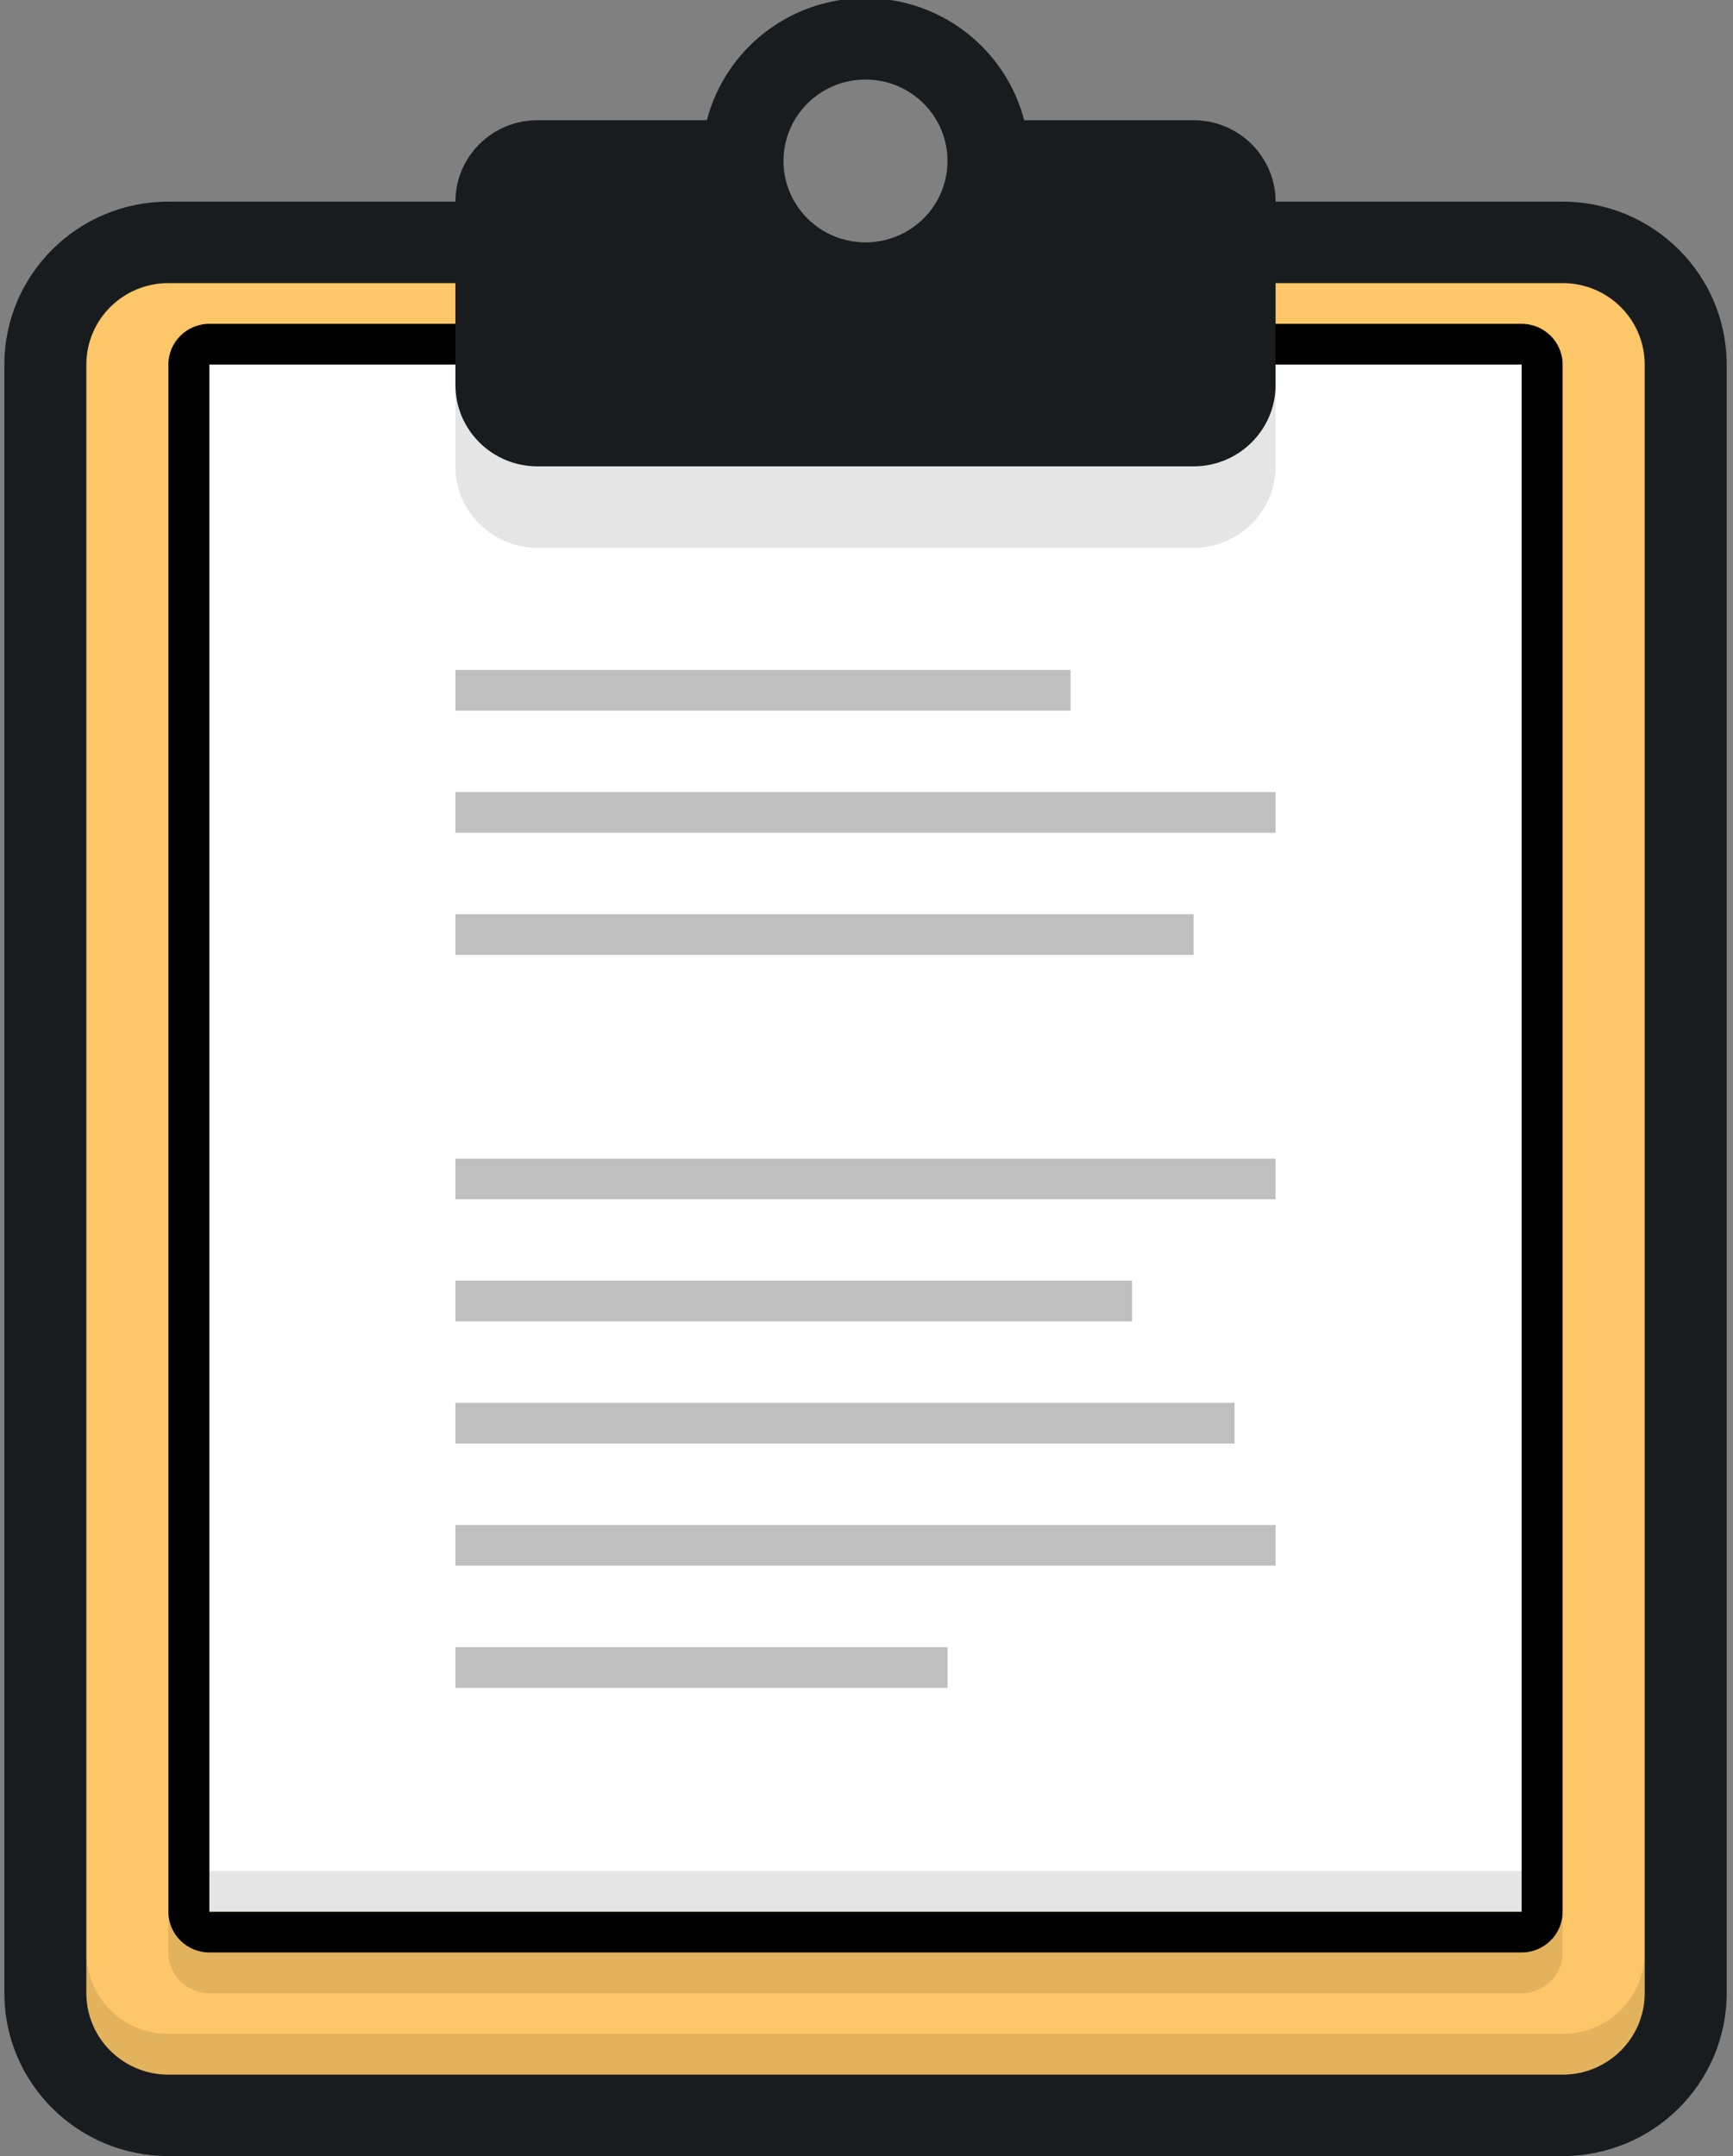 <?xml version="1.0" encoding="utf-8"?>
<!-- Generator: Adobe Illustrator 16.0.0, SVG Export Plug-In . SVG Version: 6.00 Build 0)  -->
<!DOCTYPE svg PUBLIC "-//W3C//DTD SVG 1.1//EN" "http://www.w3.org/Graphics/SVG/1.1/DTD/svg11.dtd">
<svg version="1.1" id="Layer_1" xmlns="http://www.w3.org/2000/svg" xmlns:xlink="http://www.w3.org/1999/xlink" x="0px" y="0px"
	 width="90px" height="112px" viewBox="0 0 90 112" enable-background="new 0 0 90 112" xml:space="preserve">
<rect x="0" y="0" width="90" height="112" fill="#808080" stroke="none"/>
<g>
	<path fill="#FDC668" d="M81.151,12.589H8.745c-3.528,0-6.387,2.842-6.387,6.348v84.604c0,3.503,2.858,6.347,6.387,6.347h72.406
		c3.531,0,6.389-2.844,6.389-6.347V18.937C87.54,15.431,84.683,12.589,81.151,12.589"/>
	<rect x="10.874" y="18.936" fill="#FFFFFF" width="68.15" height="80.373"/>
	<g opacity="0.102">
		<g>
			<defs>
				<rect id="SVGID_1_" x="4.485" y="19.997" width="80.928" height="87.774"/>
			</defs>
			<clipPath id="SVGID_2_">
				<use xlink:href="#SVGID_1_"  overflow="visible"/>
			</clipPath>
			<g clip-path="url(#SVGID_2_)">
				<defs>
					<rect id="SVGID_3_" x="4.485" y="19.997" width="80.928" height="87.774"/>
				</defs>
				<clipPath id="SVGID_4_">
					<use xlink:href="#SVGID_3_"  overflow="visible"/>
				</clipPath>
				<path clip-path="url(#SVGID_4_)" d="M27.913,28.457h34.072c2.352,0,4.26-1.899,4.26-4.231v-4.229
					c0,2.334-1.908,4.229-4.26,4.229H27.913c-2.354,0-4.262-1.895-4.262-4.229v4.229C23.651,26.558,25.56,28.457,27.913,28.457
					 M79.024,97.194h-68.15v2.114h68.15V97.194z M81.151,105.656H8.745c-2.352,0-4.26-1.895-4.26-4.233v2.116
					c0,2.337,1.908,4.231,4.26,4.231h72.406c2.354,0,4.262-1.895,4.262-4.231v-2.116C85.413,103.762,83.505,105.656,81.151,105.656
					 M10.874,103.539h68.15c1.174,0,2.127-0.946,2.127-2.116v-2.114c0,1.17-0.953,2.114-2.127,2.114h-68.15
					c-1.174,0-2.129-0.944-2.129-2.114v2.114C8.745,102.593,9.7,103.539,10.874,103.539"/>
			</g>
		</g>
	</g>
	<path d="M79.024,16.822h-68.15c-1.174,0-2.129,0.947-2.129,2.114v80.373c0,1.17,0.955,2.114,2.129,2.114h68.15
		c1.174,0,2.127-0.944,2.127-2.114V18.936C81.151,17.769,80.198,16.822,79.024,16.822 M79.024,99.309h-68.15V18.936h68.15V99.309z"
		/>
	<g opacity="0.251">
		<g>
			<defs>
				<rect id="SVGID_5_" x="23.651" y="34.801" width="42.594" height="52.875"/>
			</defs>
			<clipPath id="SVGID_6_">
				<use xlink:href="#SVGID_5_"  overflow="visible"/>
			</clipPath>
			<g clip-path="url(#SVGID_6_)">
				<defs>
					<rect id="SVGID_7_" x="23.651" y="34.801" width="42.594" height="52.875"/>
				</defs>
				<clipPath id="SVGID_8_">
					<use xlink:href="#SVGID_7_"  overflow="visible"/>
				</clipPath>
				<path clip-path="url(#SVGID_8_)" d="M55.597,34.801H23.652v2.113h31.944V34.801z M23.651,43.26h42.594v-2.117H23.651V43.26z
					 M61.985,47.491H23.651v2.112h38.334V47.491z M23.651,62.295h42.594v-2.111H23.651V62.295z M58.792,66.527H23.651v2.112h35.141
					V66.527z M64.114,72.873H23.651v2.112h40.463V72.873z M23.651,81.331h42.594v-2.113H23.651V81.331z M23.651,87.676h25.555
					v-2.114H23.651V87.676z"/>
			</g>
		</g>
	</g>
	<path fill="#181C1F" d="M81.151,10.474H66.245c0-2.336-1.908-4.229-4.26-4.229h-8.797c-0.947-3.648-4.271-6.343-8.24-6.343
		c-3.967,0-7.293,2.694-8.238,6.343h-8.797c-2.354,0-4.262,1.893-4.262,4.229H8.745c-4.703,0-8.518,3.792-8.518,8.462v84.603
		c0,4.674,3.814,8.461,8.518,8.461h72.406c4.705,0,8.52-3.787,8.52-8.461V18.936C89.671,14.267,85.856,10.474,81.151,10.474
		 M44.948,4.133c2.354,0,4.258,1.892,4.258,4.229s-1.904,4.227-4.258,4.227s-4.258-1.89-4.258-4.227S42.595,4.133,44.948,4.133
		 M85.413,103.539c0,2.337-1.908,4.231-4.262,4.231H8.745c-2.352,0-4.26-1.895-4.26-4.231V18.936c0-2.338,1.908-4.23,4.26-4.23
		h14.906v5.291c0,2.334,1.908,4.229,4.262,4.229h34.072c2.352,0,4.26-1.895,4.26-4.229v-5.291h14.906
		c2.354,0,4.262,1.892,4.262,4.23V103.539z"/>
</g>
</svg>
